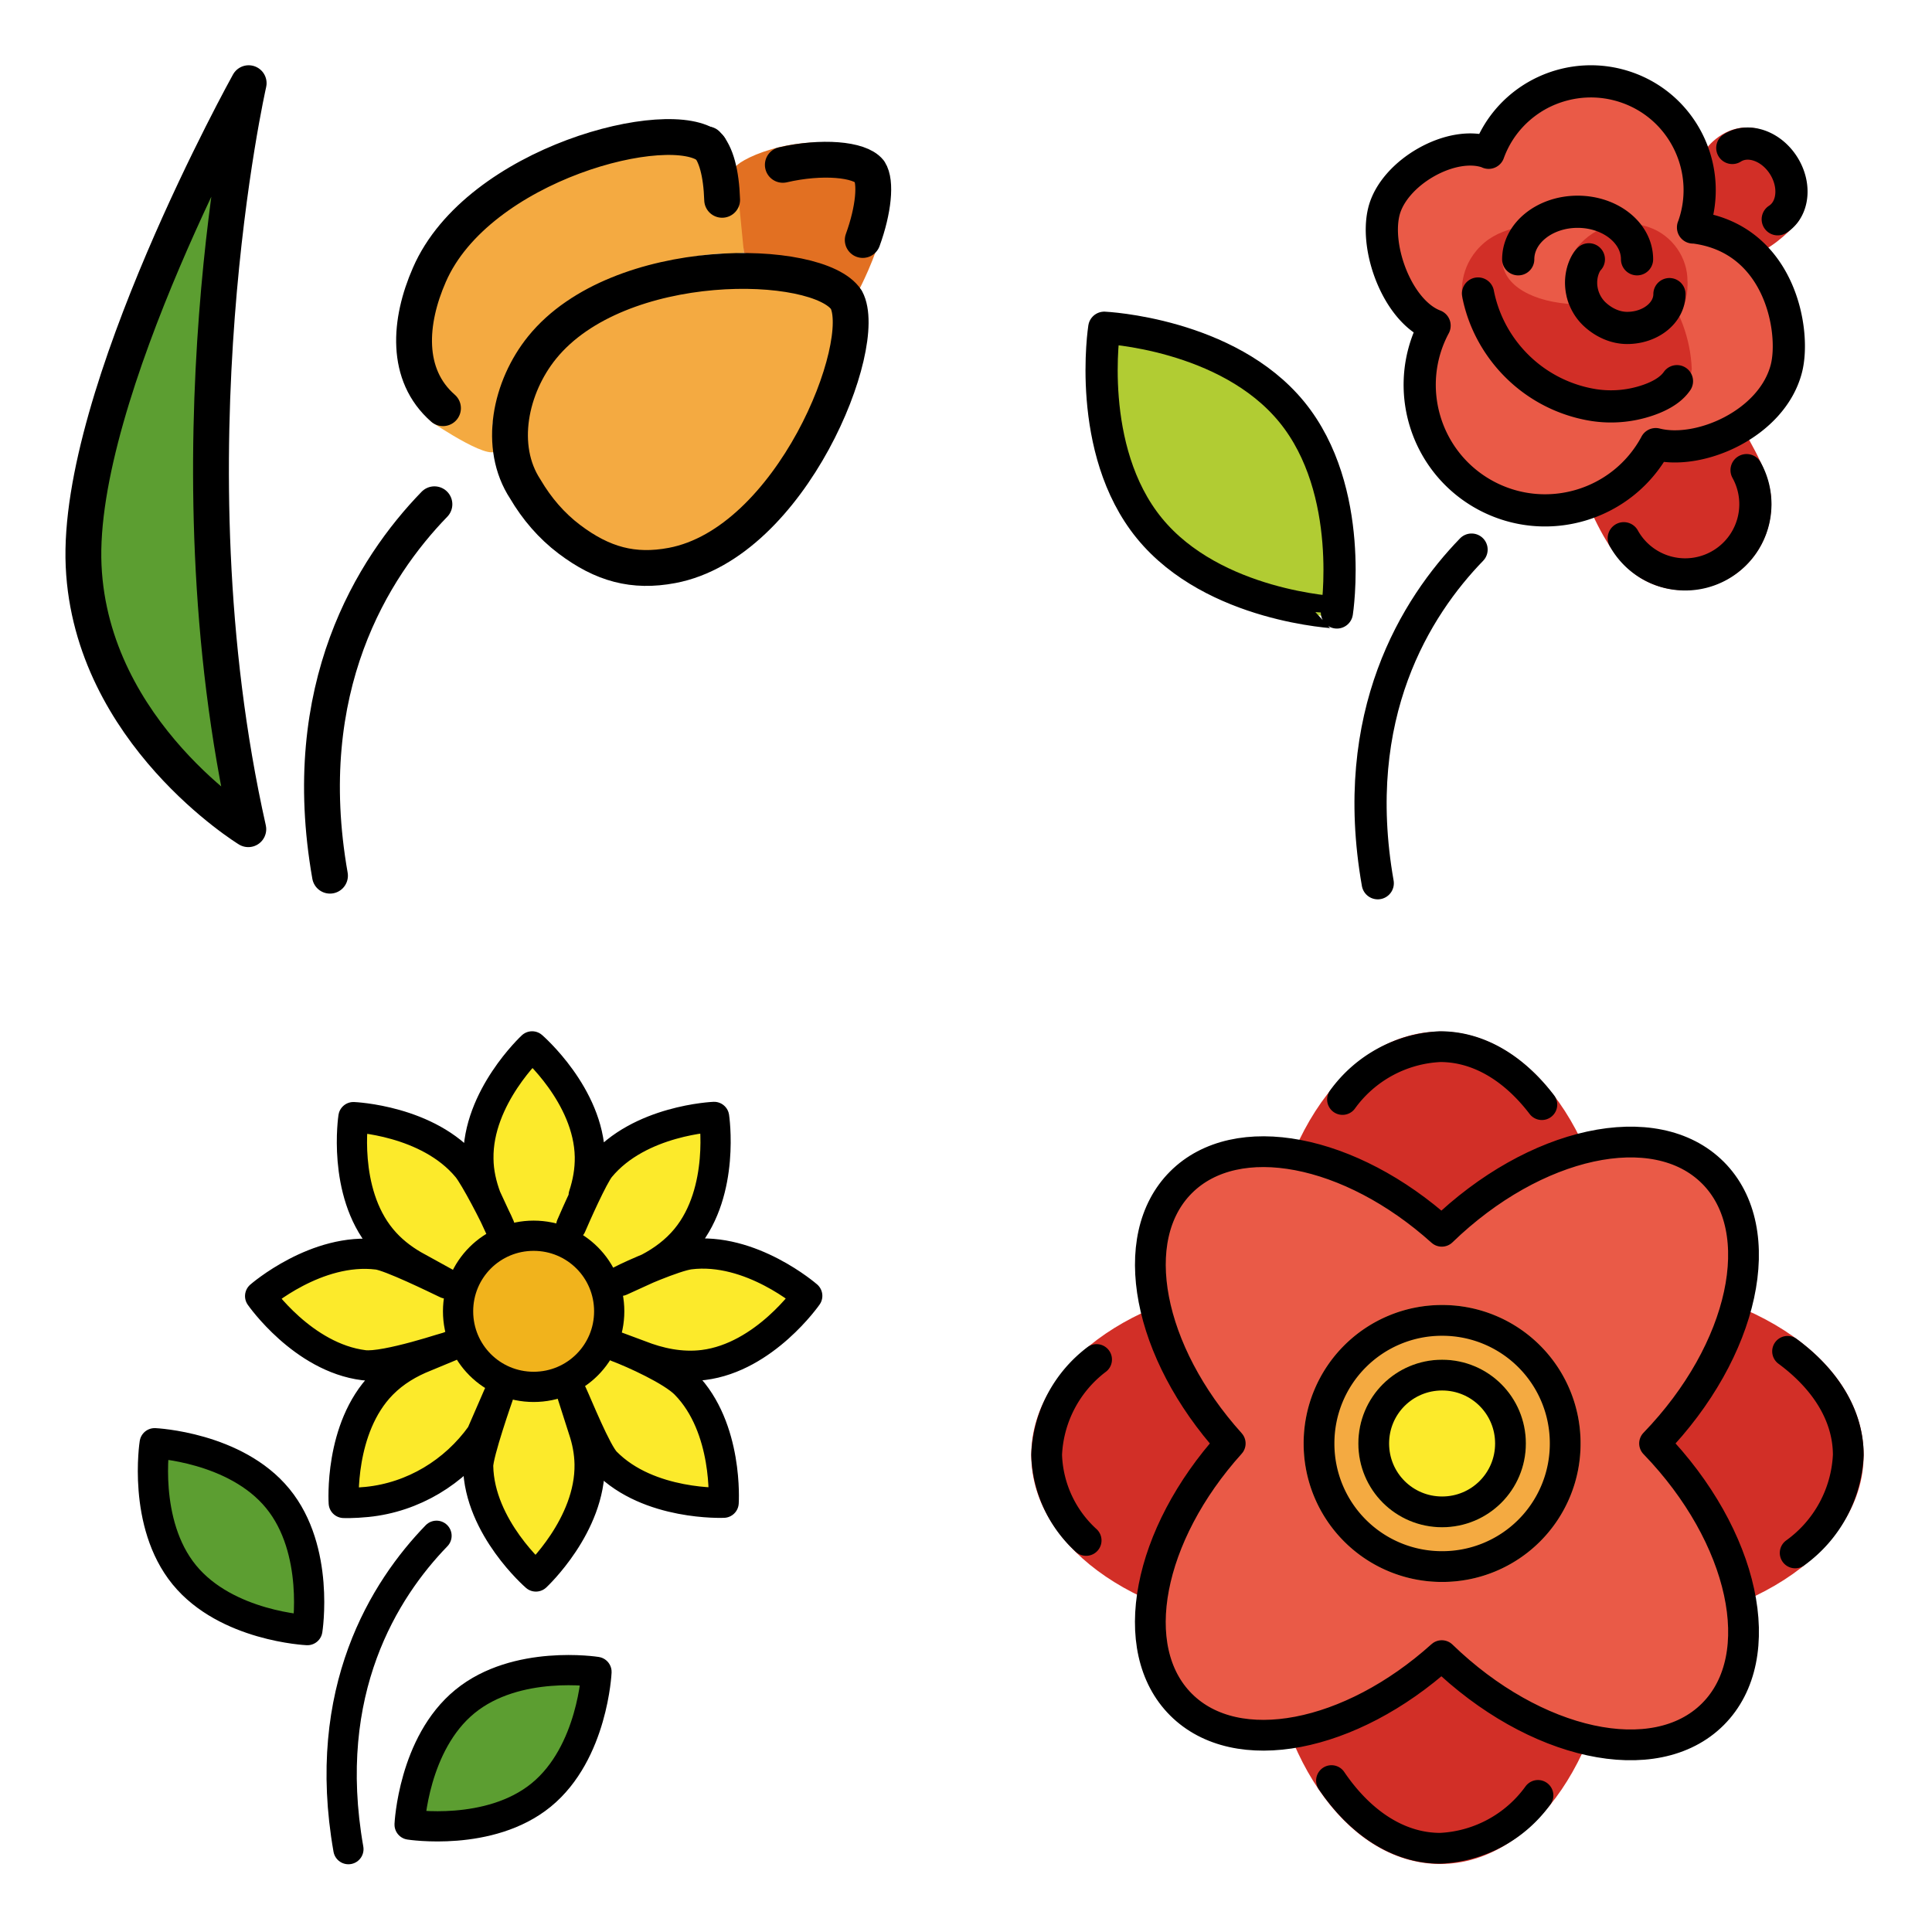 <svg xmlns="http://www.w3.org/2000/svg" xmlns:xlink="http://www.w3.org/1999/xlink" width="148" height="148"><style><![CDATA[.C{stroke-linecap:round}.D{stroke-linejoin:round}.E{stroke-width:4.167}.F{overflow:visible}.G{stroke:none}.H{fill-rule:nonzero}.I{fill:#ea5a47}.J{fill:#d22f27}.K{stroke-linejoin:miter}.L{stroke-miterlimit:10}]]></style><g fill="#fff" fill-rule="evenodd" stroke="#000"><svg width="64" height="64" x="5" y="5" viewBox="0 0 97.125 97.167"><use xlink:href="#A" x="2.083" y="2.083" class="C D"/><symbol id="A" class="F"><g class="G H"><use xlink:href="#B" fill="#5c9e31"/><g fill="#f4aa41"><path d="M75.474 19.833c-5.756-.256-16.785 3.292-19.823 6.021-5.187 4.658-6.135 5.942-8.006 13.486-.215.869.167 1.15.396 2.944.313 2.446-7.483-2.84-7.483-2.84-4.452-3.871-2.671-11.017-.333-16.433C45.83 10.035 70.022 2.389 74.494 6.264c0 0 1.994 2.533 2.337 13.488l-1.354.083z"/><use xlink:href="#C"/></g><g fill="#e27022"><path d="M80.122 10.173c4.506-1.048 8.948-.671 10.079.754"/><path d="M76.83 19.752l-.975-9.925c-.208-.575 6.479-4.321 14.327-2.392s0 16.656 0 16.656l-2.765-2.073c-.448-.337-.958-.569-1.506-.681l-9.104-1.583z"/></g></g><g fill="none" class="C D E"><use xlink:href="#B"/><path d="M40.83 48.973c-7.163 7.392-15.992 21.346-12.146 43.198"/><use xlink:href="#C" x="-.425"/><path d="M81.349 9.498c4.506-1.046 8.948-.671 10.079.754m0 0c.806 1.219.483 4.506-.785 7.986M41.826 37.8c-4.442-3.881-3.958-10.1-1.583-15.51C45.882 9.31 68.395 3.575 72.836 7.456"/><path d="M72.53 7.108c1.054 1.096 1.66 3.333 1.762 6.458"/></g></symbol><defs><path id="B" d="M19.182 86.765S.915 75.594.03 56.14C-.878 36.167 19.226 0 19.226 0s-9.833 43.138-.042 86.76z"/><path id="C" d="M89.163 25.186c2.8 5.194-6.367 28.287-20.277 30.906-4.485.844-8.073-.129-11.937-3.046-2.083-1.571-3.8-3.583-5.121-5.833-3.24-4.929-1.758-11.892 1.958-16.475 8.913-10.996 32.137-10.483 35.375-5.552"/></defs></svg><svg width="64" height="64" x="79" y="5" viewBox="0 0 94.125 108.167"><use xlink:href="#D" x="2.083" y="2.083" class="C D"/><symbol id="D" class="F"><g class="G H"><path d="M50.107 10.541S39.274 9.47 37.895 16.882s3.66 13.537 6.104 13.867c0 0-5.325 13.113 3.9 20.196s19.083 2.479 22.865-4.421c0 0 16.844 2.015 17.583-13.454 0 0-2.008-13.383-12.219-13.11 0 0 2.84-14.533-8.125-17.646s-17.9 8.229-17.9 8.229z" class="I"/><path d="M24.622 43.412c8.317 10.179 5.844 25.963 5.844 25.963s-15.958-.723-24.277-10.902S.345 32.51.345 32.51s15.958.729 24.277 10.902z" fill="#b1cc33"/><path d="M63.126 55.149c1.875 4.117 3.904 7.744 7.285 9.506 3.556 1.875 7.673 1.408 10.683-.26 3.181-1.765 5.531-5.208 5.619-9.573.073-3.673-2.304-7.342-4.475-11.256l-10.492 5.048-8.619 6.517zm15.708-37.84s.408-6.821-.629-8.487c0 0 2.379-3.487 6.433-2.744 3.083.567 4.858 6.911 5.527 9.906.233 1.048.6 1.506-.104 2.317-1.137 1.306-3.756 3.76-6.167 4.292l-5.056-5.281z" class="J"/><path d="M71.363 22.789c0 3.396-4.361 6.152-9.74 6.152s-9.74-2.754-9.74-6.152" class="I"/><path d="M75.861 40.426c-1.042 1.429-2.967 2.3-4.763 2.823-2.381.694-4.921.896-7.381.529-4.402-.654-8.344-2.646-11.354-5.521-2.833-2.708-4.842-6.198-5.642-10.104l-.029-.187c-.104-.842-.333-4.381 2.896-7.11 1.367-1.154 3.3-1.838 5.158-2.092 2.465-.337 5.006-.162 7.379.563 4.246 1.292 7.821 3.833 10.333 7.121 2.365 3.09 3.792 6.833 3.954 10.813" class="J"/><path d="M51.884 23.072c-.004 3.36 3.994 5.558 9.404 5.792s9.917-2.333 10.063-5.729v-.658c-.042-3.4-4.458-6.196-9.875-6.246s-9.629 3.444-9.59 6.844" class="I"/><g class="J"><path d="M60.546 27.193c-1.271-2.95.688-6.633 4.371-8.223 1.913-.825 4.083-.737 5.99-.073 2.952 1.029 5 3.917 4.948 7.046-.01.454-.073.888-.215 1.26"/><path d="M60.546 25.134c-1.271 2.952.688 6.633 4.371 8.225 1.913.825 4.083.737 5.99.073 2.952-1.029 5-3.917 4.948-7.046-.01-.454-.073-.887-.215-1.26"/></g></g><g fill="none" class="E"><path d="M74.493 38.818c-.923 1.323-2.621 2.125-4.208 2.611a14.7 14.7 0 0 1-6.525.489c-3.803-.594-7.319-2.383-10.038-5.108-2.5-2.5-4.279-5.729-4.985-9.344m5.204-4.431c0-3.396 3.444-6.152 7.692-6.152s7.692 2.754 7.692 6.152m4.194 4.51c0 2.417-2.45 4.379-5.473 4.379-1.569 0-3.042-.708-4.163-1.735-1.736-1.592-2.304-4.208-1.321-6.344.146-.312.317-.592.525-.806M81.659 8.622c2.042-1.3 5.011-.285 6.633 2.265s1.288 5.671-.75 6.969m-4.035 32.479a9.09 9.09 0 1 1-15.9 8.817m-17.5-49.923c-4.694-1.781-12.329 2.563-13.567 7.658-1.187 4.879 1.875 12.946 6.571 14.729m33.463-12.719c11.283 1.306 13.325 13.458 12.087 18.277-1.837 7.156-11.25 11.25-16.917 9.792m4.829-28.048c2.671-7.308-1.09-15.417-8.396-18.067S52.76 1.941 50.11 9.247m-7 22.388c-4.23 7.908-1.254 17.748 6.65 21.985 7.908 4.23 17.747 1.254 21.985-6.65" class="C D L"/><path d="M24.622 42.801c8.317 10.179 5.844 25.962 5.844 25.962S14.508 68.04 6.189 57.861.345 31.899.345 31.899s15.958.729 24.277 10.902z" class="K"/><path d="M47.901 60.622c-7.163 7.392-15.992 21.346-12.146 43.198" class="C D"/></g></symbol></svg><svg width="64" height="64" x="5" y="79" viewBox="0 0 95.167 115.167"><use xlink:href="#E" x="2.083" y="2.083" class="C D"/><symbol id="E" class="F"><g class="G H"><use xlink:href="#F" fill="#fcea2b"/><use xlink:href="#G" fill="#f1b31c"/><path d="M16.175 63.165c4.883 5.979 3.431 15.244 3.431 15.244s-9.369-.425-14.254-6.4-3.431-15.244-3.431-15.244 9.371.429 14.254 6.402zm27.683 28.194c5.954-4.864 15.183-3.417 15.183-3.417s-.423 9.333-6.375 14.198-15.183 3.417-15.183 3.417.427-9.333 6.375-14.198z" fill="#5c9e31"/></g><g fill="none" class="D E"><use xlink:href="#G" class="C"/><path d="M17.206 62.323c5.833 7.112 4.083 18.142 4.083 18.142s-11.15-.504-16.965-7.619S.241 54.704.241 54.704s11.152.51 16.965 7.619z"/><use xlink:href="#F" stroke-linecap="butt"/><path d="M43.002 90.31c7.112-5.833 18.142-4.083 18.142-4.083s-.504 11.15-7.619 16.965-18.142 4.083-18.142 4.083.51-11.152 7.619-16.965zm-3.909-22.848c-7.163 7.392-15.992 21.346-12.146 43.198" class="C"/></g></symbol><defs><path id="F" d="M57.66 24.733c.573-1.346 3.01-6.854 3.989-8.042 5.4-6.55 15.708-6.967 15.708-6.967s1.542 10.2-3.854 16.75c-1.458 1.771-3.277 3.092-5.152 4.079l-3.885 1.771c1.702-.906 7.5-3.404 9.529-3.66 8.423-1.052 16.202 5.725 16.202 5.725s-5.883 8.475-14.302 9.529c-3.133.392-6.179-.302-8.767-1.325l-3.15-1.171c2.233.833 7.594 3.254 9.427 5.125 5.942 6.042 5.267 16.358 5.267 16.358s-10.306.458-16.246-5.6c-1.312-1.337-3.929-7.867-4.673-9.458l1.598 4.994c.5 1.483.817 3.071.848 4.725.154 8.487-7.406 15.506-7.406 15.506s-7.806-6.746-7.962-15.208c-.031-1.738 2.806-9.802 2.806-9.802l-2.375 5.462c-3.692 5.183-9.408 8.631-15.74 9.271-1.927.194-3.217.138-3.217.138s-.675-10.292 5.267-16.358c1.729-1.763 3.821-2.973 5.925-3.804l3.563-1.479c-.008.004-8.987 3.029-11.979 2.656-8.417-1.052-14.302-9.529-14.302-9.529s7.779-6.775 16.204-5.725c1.744.219 8.006 3.288 9.5 4L35.9 30.169c-1.604-.933-3.142-2.131-4.406-3.667-5.417-6.546-3.854-16.75-3.854-16.75s10.308.417 15.708 6.967c1.042 1.267 3.863 6.7 4.448 8.137l-1.875-4.042c-.612-1.65-1.042-3.437-1.056-5.308C44.71 7.019 52.271 0 52.271 0s7.808 6.742 7.962 15.208c.033 1.869-.306 3.667-.854 5.333"/><path id="G" d="M42.064 36.519c0-5.771 4.646-10.417 10.417-10.417s10.417 4.646 10.417 10.417-4.646 10.417-10.417 10.417-10.417-4.646-10.417-10.417z"/></defs></svg><svg width="64" height="64" x="79" y="79" viewBox="0 0 113.167 113.167"><use xlink:href="#H" x="2.083" y="2.083" class="C D"/><symbol id="H" class="F"><g class="H"><path d="M53.306.042c-11.804 0-21.387 14.992-21.69 33.656C13.908 34.636 0 43.948 0 55.323c0 11.385 13.944 20.708 31.679 21.625.917 17.735 10.242 31.679 21.625 31.679 11.371 0 20.687-13.913 21.625-31.617 18.665-.302 33.656-9.886 33.656-21.687 0-11.792-14.958-21.365-33.594-21.667C74.669 15 65.096.042 53.306.042z" stroke="#d22f27" class="E J K L"/><use xlink:href="#I" class="G I"/><g class="C E K"><use xlink:href="#J" fill="#f4aa41" stroke="#f4aa41"/><use xlink:href="#K" fill="#fcea2b" stroke="#fcea2b"/></g></g><g fill="none" class="C D E"><use xlink:href="#I"/><path d="M101.392 68.577c4.297-3.087 6.947-7.969 7.194-13.254 0-5.362-3.094-10.267-8.223-14.052M38.585 99.417c3.869 5.702 9.046 9.167 14.737 9.167 5.272-.244 10.143-2.881 13.231-7.16M6.763 42.381A17.1 17.1 0 0 0 0 55.281c.137 4.433 2.067 8.621 5.348 11.604M67.077 7.854C63.333 2.946 58.535 0 53.302 0c-5.269.244-10.138 2.879-13.225 7.156"/><use xlink:href="#J"/><use xlink:href="#K"/></g></symbol><defs><path id="I" d="M90.245 17.071c-7.833-7.833-24.14-4.244-36.723 7.938-12.371-11.125-27.781-14.175-35.327-6.631S13.71 41.375 24.866 53.75c-11.158 12.375-14.225 27.813-6.671 35.369s22.958 4.496 35.327-6.631c12.583 12.188 28.89 15.771 36.723 7.938s4.25-24.104-7.9-36.679c12.152-12.577 15.723-28.854 7.9-36.679z"/><path id="J" d="M36.894 53.752a16.64 16.64 0 0 1 16.673-16.673A16.64 16.64 0 0 1 70.24 53.752a16.64 16.64 0 0 1-16.673 16.673 16.64 16.64 0 0 1-16.673-16.673z"/><path id="K" d="M44.304 53.753c0-5.131 4.131-9.262 9.263-9.262s9.262 4.131 9.262 9.262-4.131 9.263-9.262 9.263-9.263-4.131-9.263-9.263z"/></defs></svg></g></svg>